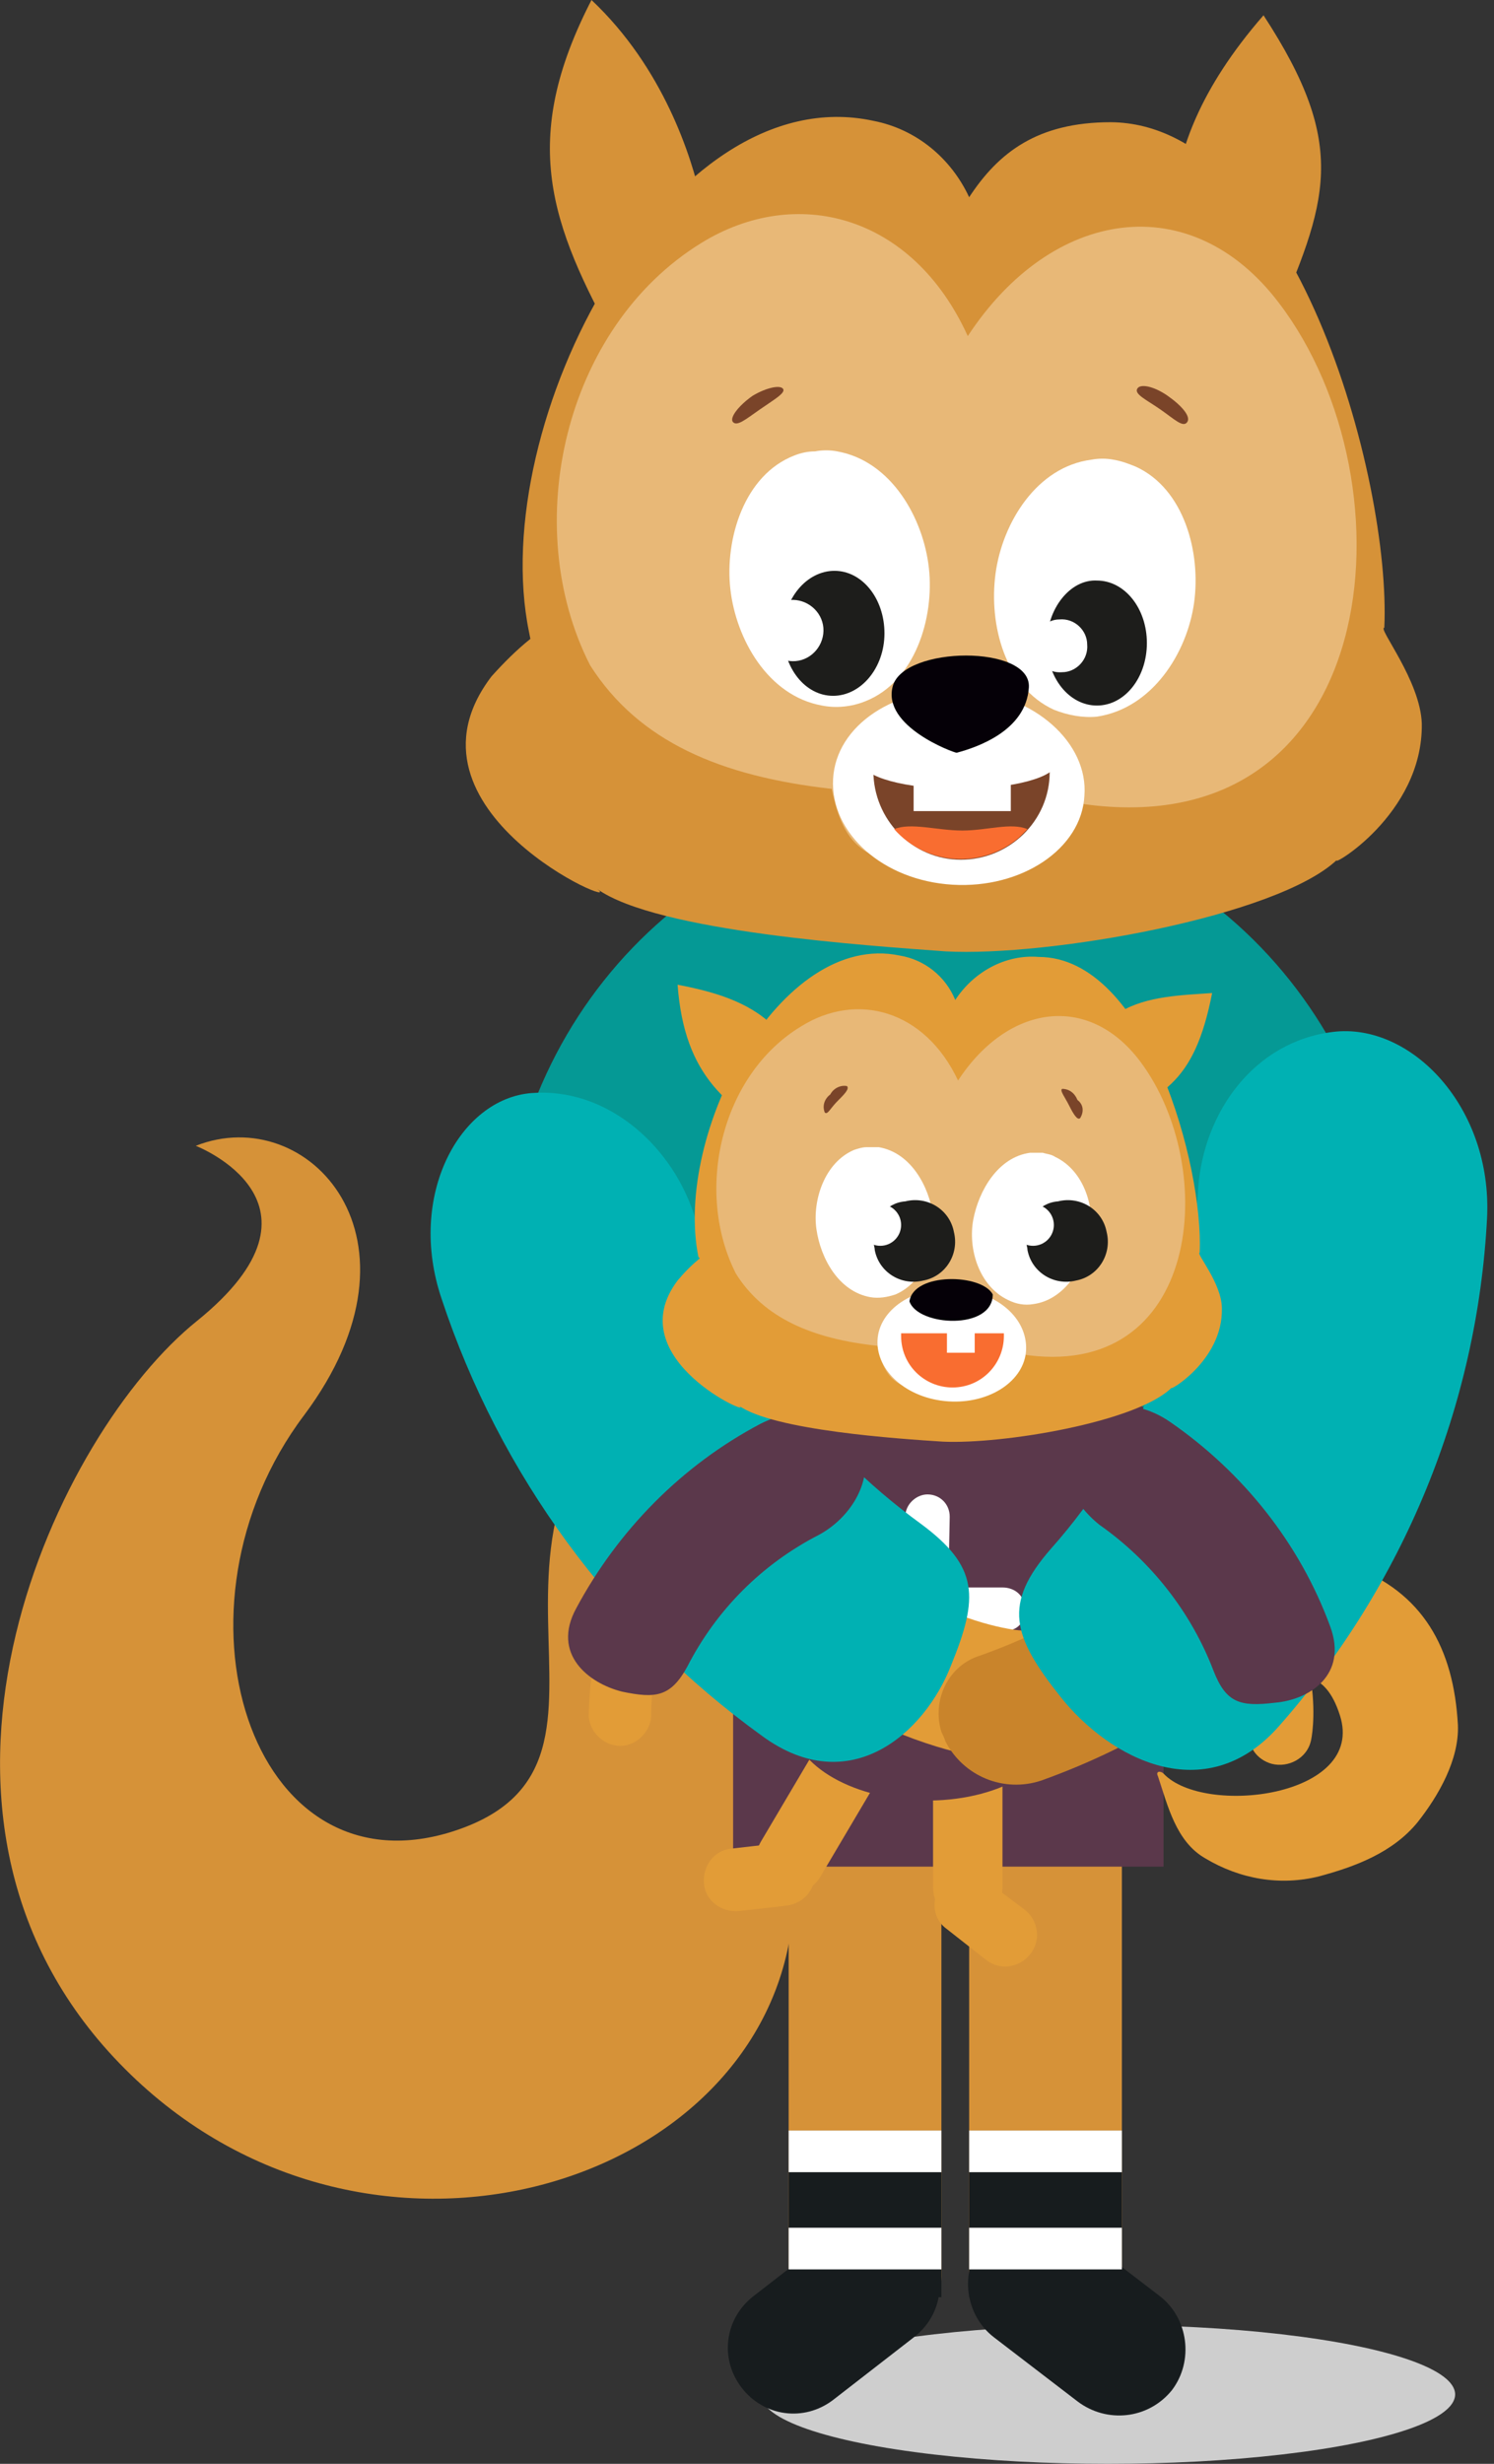<?xml version="1.0" encoding="utf-8"?>
<!-- Generator: Adobe Illustrator 19.2.0, SVG Export Plug-In . SVG Version: 6.00 Build 0)  -->
<svg version="1.1" id="Layer_1" xmlns="http://www.w3.org/2000/svg" xmlns:xlink="http://www.w3.org/1999/xlink" x="0px" y="0px"
	 viewBox="0 0 107.6 177.4" style="enable-background:new 0 0 107.6 177.4;" xml:space="preserve">
<rect x="0" y="0" width="107.6" height="177.4" fill="#333333" stroke="none"/>
<style type="text/css">
	.st0{fill:#CECECE;}
	.st1{fill:#D69238;}
	.st2{fill:#5B384B;}
	.st3{fill:#059995;}
	.st4{fill:#1D1D1B;}
	.st5{fill:#E8B877;}
	.st6{fill:#FFFFFF;}
	.st7{fill:#7A4429;}
	.st8{fill:#050007;}
	.st9{fill:#F96D30;}
	.st10{fill:#E29C37;}
	.st11{fill:#00B1B3;}
	.st12{fill:#C9842B;}
	.st13{fill:#171C1E;}
</style>
<title>Vector Smart Object2</title>
<ellipse class="st0" cx="79.8" cy="172.4" rx="25" ry="5"/>
<path class="st1" d="M67.8,163.9c0,3-2.5,5.5-5.5,5.5l0,0l0,0c-3,0-5.5-2.5-5.5-5.5l0,0v-30c0-3,2.5-36.5,5.5-36.5l0,0
	c3,0,5.5,33.5,5.5,36.5V163.9z"/>
<path class="st1" d="M80.6,103.7c0,0-7.3-21.1-29.5-8.1s-2.6,31.3-18.6,36.3c-14.5,4.5-21-16.2-10.6-30c9.5-12.7,0.3-22.6-7.8-19.4
	c0,0,10.6,4.1,0.1,12.6c-10.1,8.1-22.6,34.6-6.4,52.6c16.7,18.5,45.4,10.8,49-7.7c3.2-16.2-6-34.6,4.6-38.1S80,102.6,80.6,103.7z"/>
<path class="st1" d="M80.8,163.9c0,3-2.5,5.5-5.5,5.5l0,0l0,0c-3,0-5.5-2.5-5.5-5.5l0,0v-30c0-3,2.5-36.5,5.5-36.5l0,0
	c3,0,5.5,33.5,5.5,36.5V163.9z"/>
<rect x="52.8" y="121.4" class="st2" width="31" height="13"/>
<path class="st3" d="M83.9,123.9l16.3-32.2c0-18.3-14.3-33.2-32-33.2l0,0c-17.7,0-32,14.9-32,33.2L50,119.9L83.9,123.9z"/>
<path class="st4" d="M60.6,54.1c0.7,0.1,1.3,0.3,1.9,0.5c0,0.3-0.4-0.1-0.6-0.1c1.4,3.6,11.4,4.4,13.2,0.4c-0.2-0.2-0.3,0.3-0.6,0.3
	c0.4-0.6,1.1-0.9,1.8-0.9c-0.3,0.2-0.6,0.3-0.9,0.3c-0.5,1.5-1.9,2.2-3.3,3.3c-1,0.8-2.6,2.6-4.3,1.7c-0.5-0.3-1-0.7-1.5-1.2
	c-1.5-1.2-3.8-2.3-4.7-3.9C61.2,54.4,60.9,54.3,60.6,54.1L60.6,54.1L60.6,54.1z"/>
<path class="st1" d="M91,1.1c-4.7,5.4-6,9.7-6.4,12.8l7.1,9.7C95.6,14.5,97.2,10.6,91,1.1L91,1.1L91,1.1z"/>
<path class="st1" d="M38.2,46c-1,0.8-1.9,1.7-2.8,2.7c-7.4,9.7,9.9,17,7.6,15.3c4.3,3.1,19.7,4.1,25.1,4.5
	c7.4,0.4,23.9-2.5,28.2-6.6c-0.7,0.7,6.2-3.2,6.1-9.8c-0.1-3.1-3.2-6.9-2.7-6.9c0.5-10.7-6.5-36.3-19.7-36.4
	c-5.3,0-8.1,2.2-10.2,5.4c-1.3-2.8-3.8-4.9-6.9-5.5C48.1,5.5,35,30.4,38.1,45.5L38.2,46L38.2,46L38.2,46z"/>
<path class="st1" d="M42.6,0c5.2,4.9,7.2,11.3,7.9,14.4l-6.1,10.4C39.6,16.1,37.4,10.1,42.6,0L42.6,0L42.6,0z"/>
<path class="st5" d="M77.4,56.6c-0.7,5.3-2.3,5.7-8.6,6.3c-6-0.8-7.9-1.2-8.9-6.1c-8-0.9-13.9-3.4-17.4-8.9c-5.1-10-1.9-24.3,8-30.4
	c6.8-4.2,15.2-2.1,19.2,6.7c6.1-9.3,16.1-10.7,22.4-2.4c10,13.1,7.5,39.6-14.7,36L77.4,56.6L77.4,56.6z"/>
<path class="st6" d="M78.1,57.3c-0.2,3.8-4.5,6.7-9.5,6.4S59.8,60,60,56.1s4.5-6.7,9.5-6.4S78.4,53.5,78.1,57.3L78.1,57.3z"/>
<path class="st6" d="M58.7,32.5c0.5-0.1,1.1-0.1,1.6,0c3.9,0.7,6.2,4.8,6.6,8.4s-1,8.2-4.6,9.6c-1,0.4-2.1,0.5-3.1,0.3
	c-3.9-0.7-6.2-4.8-6.6-8.4s1-8.2,4.6-9.6C57.7,32.6,58.2,32.5,58.7,32.5L58.7,32.5L58.7,32.5z"/>
<path class="st4" d="M60.1,41.1c2,0,3.6,2,3.6,4.5S62,50.1,60,50.1s-3.6-2-3.6-4.5S58.1,41.1,60.1,41.1L60.1,41.1L60.1,41.1z"/>
<path class="st6" d="M56.9,43.2c1.2-0.1,2.3,0.8,2.4,2s-0.8,2.3-2,2.4s-2.3-0.8-2.4-2c0-0.1,0-0.1,0-0.2
	C54.8,44.2,55.8,43.2,56.9,43.2L56.9,43.2z"/>
<path class="st6" d="M80.2,33.1c-0.5-0.1-1.1-0.1-1.6,0c-3.9,0.5-6.4,4.5-6.9,8.2s0.7,8.2,4.2,9.8c1,0.4,2.1,0.6,3.1,0.5
	C83,51,85.5,47,86,43.4s-0.7-8.2-4.2-9.8C81.3,33.4,80.8,33.2,80.2,33.1L80.2,33.1L80.2,33.1z"/>
<path class="st4" d="M79,41.8c2,0,3.6,2,3.6,4.5S81,50.8,79,50.8s-3.6-2-3.6-4.5S77.1,41.7,79,41.8L79,41.8z"/>
<path class="st6" d="M76.3,44.6c1.1-0.1,2,0.8,2,1.8c0.1,1.1-0.8,2-1.8,2c-1.1,0.1-2-0.8-2-1.8c0,0,0-0.1,0-0.1
	C74.5,45.5,75.3,44.6,76.3,44.6C76.3,44.6,76.3,44.6,76.3,44.6L76.3,44.6z"/>
<path class="st7" d="M54.2,28.5c1-0.6,2-0.8,2.2-0.5s-0.7,0.8-1.7,1.5s-1.6,1.2-1.9,0.9S53.2,29.2,54.2,28.5L54.2,28.5L54.2,28.5z"
	/>
<path class="st7" d="M84.1,28.5c-1-0.7-2-0.9-2.2-0.5s0.7,0.8,1.7,1.5s1.6,1.3,1.9,0.9S85.1,29.2,84.1,28.5L84.1,28.5z"/>
<path class="st7" d="M62.9,55.2c0,0.1,0,0.2,0,0.3c0,3.5,2.8,6.4,6.3,6.4c3.5,0,6.4-2.8,6.4-6.3c0,0,0,0,0,0c0-0.1,0-0.2,0-0.3H62.9
	z"/>
<ellipse class="st6" cx="69.1" cy="54.9" rx="7" ry="1.9"/>
<path class="st8" d="M68.9,54.2c-0.2,0-5.4-1.9-4.6-4.8s10-3,9.8,0.1S70.4,53.8,68.9,54.2z"/>
<path class="st9" d="M74,59.7c-1.2-0.5-2.9,0.1-4.7,0.1s-3.7-0.6-4.9-0.1c2.3,2.6,6.3,2.9,9,0.6C73.6,60.1,73.8,59.9,74,59.7z"/>
<rect x="65.8" y="55.4" class="st6" width="7" height="3"/>
<path class="st10" d="M78.5,117.6c1.1,2.3,3.1,4.1,5.5,4.9c4.6,1.6,10.4-5.6,12.5,1c1.9,5.9-9.8,7.3-12.7,4.2
	c-0.2-0.2-0.6-0.2-0.4,0.2c0.7,2.1,1.3,4.7,3.4,5.9c2.5,1.5,5.4,2,8.2,1.3c2.6-0.7,5.3-1.7,7.1-3.9c1.5-1.9,3-4.5,2.9-7
	c-0.3-5.5-2.5-9.6-7.8-11.5c-2.6-0.9-5.5-0.7-8,0.5c-3.1,1.6-6.8,5.7-10.2,2c-0.2-0.2-0.3-0.2-0.4-0.1l-0.1-0.1
	c0.2-0.2-0.3-0.9-0.6-0.8C76.8,114.7,78.2,116.9,78.5,117.6z"/>
<path class="st10" d="M53.2,137.6c-1.2,0.1-2.4-0.7-2.5-2c0,0,0,0,0,0l0,0c-0.1-1.2,0.7-2.4,2-2.5c0,0,0,0,0,0l3.5-0.4
	c1.2-0.1,2.4,0.7,2.5,2c0,0,0,0,0,0l0,0c0.1,1.2-0.7,2.3-2,2.5c0,0,0,0,0,0L53.2,137.6z"/>
<path class="st10" d="M59.1,135.1c-0.7,1.2-2.2,1.6-3.4,0.9l0,0c-1.2-0.7-1.6-2.2-0.9-3.4l7.1-12c0.7-1.2,2.2-1.6,3.4-0.9l0,0
	c1.2,0.7,1.6,2.2,0.9,3.4L59.1,135.1z"/>
<path class="st10" d="M71,141.1c1,0.8,2.4,0.6,3.2-0.4l0,0c0.8-1,0.6-2.4-0.4-3.2l-2.8-2.1c-1-0.8-2.4-0.6-3.2,0.4l0,0
	c-0.8,1-0.6,2.4,0.4,3.1c0,0,0,0,0,0L71,141.1z"/>
<path class="st10" d="M72.2,135.9c0,1.4-1.1,2.5-2.5,2.5l0,0c-1.4,0-2.5-1.1-2.5-2.5v-14c0-1.4,1.1-2.5,2.5-2.5l0,0
	c1.4,0,2.5,1.1,2.5,2.5V135.9z"/>
<ellipse transform="matrix(2.076797e-02 -1 1 2.076797e-02 -58.7 187.965)" class="st2" cx="66.6" cy="123.9" rx="5.7" ry="9.6"/>
<path class="st2" d="M85.8,108.9c0,6.5-11.2,16.9-18.2,16.9s-13.2-1.9-13.2-8.3S56.1,98.9,63,98C80.1,95.9,85.8,102.4,85.8,108.9z"
	/>
<path class="st6" d="M72.3,117.4h-5.6c-0.4,0.1-0.8,0-1.2-0.3c-0.3-0.3-0.5-0.7-0.5-1.1l0.2-6.8c0-0.9,0.8-1.6,1.6-1.6c0,0,0,0,0,0
	c0.9,0,1.6,0.7,1.6,1.6c0,0,0,0,0,0l-0.1,5.1h3.9c0.9,0,1.6,0.6,1.6,1.5C73.9,116.8,73.2,117.5,72.3,117.4z"/>
<path class="st4" d="M64,90.3c0.4,0.1,0.8,0.2,1.1,0.3c0,0.2-0.2,0-0.3,0c0.8,2.1,6.7,2.6,7.8,0.2c-0.1,0-0.2,0.1-0.3,0.2
	c0.2-0.3,0.6-0.5,1-0.5c-0.2,0.1-0.3,0.2-0.5,0.2c-0.3,0.9-1.1,1.3-1.9,1.9c-0.6,0.5-1.5,1.5-2.5,1c-0.3-0.2-0.6-0.4-0.8-0.7
	c-0.9-0.7-2.2-1.4-2.8-2.3C64.4,90.6,64.2,90.5,64,90.3L64,90.3L64,90.3z"/>
<path class="st10" d="M90.6,112.4c5.1,6.5,3.9,12.7,3.8,13c-0.3,1.2-1.6,1.9-2.8,1.6c-1.1-0.3-1.8-1.3-1.6-2.4c0-0.3,1-5.8-4.7-11.2
	c-0.8-0.9-0.8-2.3,0.1-3.2c0.8-0.8,2.1-0.8,3-0.1C89.2,110.8,89.9,111.6,90.6,112.4z"/>
<path class="st10" d="M47.6,110.1c0.5-0.5,1.1-1,1.7-1.5c1-0.7,2.4-0.4,3.1,0.7s0.4,2.4-0.7,3.1c-0.2,0.2-4.8,3.3-4.8,11.2
	c-0.1,1.2-1.2,2.2-2.4,2.1c-1.1-0.1-2-1-2.1-2.1C42.5,116.4,45.5,112.1,47.6,110.1z"/>
<g>
	<path class="st10" d="M48.5,111.8c10.2,14,23.5,15,24.2,15c2.6,0.2,4.9-1.8,5.2-4.4c0.2-2.5-1.7-4.8-4.2-5c0,0-0.1,0-0.1,0
		c-0.6,0-12.3-1.2-20.1-15.8c-1.2-2.3-4.1-3.1-6.4-1.9c0,0,0,0,0,0c-2.3,1.2-3.2,4.1-2,6.4C46,108.1,47.2,110,48.5,111.8z"/>
	<path class="st11" d="M38.3,78.7c-5.2,0.4-9,7.4-6.5,14.8c4.2,12.7,12.3,23.7,23.1,31.5c6.3,4.6,11.7-0.2,13.6-5.1l0,0
		c2-4.9,2-7.1-2.2-10.2c-7.7-5.6-13.4-13.4-16.4-22.5C48.2,82.3,43.6,78.3,38.3,78.7L38.3,78.7L38.3,78.7z"/>
	<path class="st12" d="M98.3,107.8c0.6-1.5,1.1-3,1.4-4.6c0.2-2.8-1.7-5.2-4.5-5.7c-2.5-0.6-5.1,0.9-5.7,3.4c0,0.1,0,0.2-0.1,0.3
		c-0.1,0.6-2.2,12.1-18.8,18c-2.3,0.7-3.5,3.2-2.8,5.5c0.1,0.2,0.2,0.4,0.3,0.7c1.3,2.5,4.2,3.7,6.9,2.8
		C90,122.8,96,113.4,98.3,107.8z"/>
	<path class="st11" d="M96,74.3c5.6-0.7,11.5,5.4,11.1,13.4c-0.7,13.5-6,26.4-15,36.6c-5.3,6-12.2,2.3-15.7-2.1l0,0
		c-3.5-4.4-4.2-6.7-0.7-10.7c6.4-7.2,10.1-16.4,10.6-26C86.7,80.1,90.3,75,96,74.3L96,74.3L96,74.3z"/>
	<path class="st2" d="M76.8,103.4c0.8-2.3,4.5-3.1,7.5-1c5.2,3.6,9.3,8.7,11.5,14.7c1.3,3.5-1.5,5.3-4,5.5l0,0
		c-2.5,0.3-3.5,0-4.4-2.3c-1.6-4.2-4.5-7.9-8.2-10.5C77.3,108.3,75.9,105.7,76.8,103.4L76.8,103.4z"/>
	<path class="st2" d="M62.2,104.4c-0.5-2.4-4-3.6-7.4-1.9c-5.7,3-10.3,7.7-13.3,13.3c-1.8,3.3,0.9,5.4,3.3,6l0,0
		c2.4,0.5,3.5,0.4,4.7-1.8c2.1-4.1,5.4-7.4,9.5-9.5C61.2,109.3,62.8,106.8,62.2,104.4L62.2,104.4L62.2,104.4z"/>
</g>
<path class="st13" d="M77.6,172.9c2.1,1.6,5.1,1.3,6.8-0.8c0,0,0,0,0,0l0,0c1.6-2.1,1.2-5.2-0.9-6.8l-6-4.6
	c-2.1-1.6-5.1-1.3-6.8,0.8c0,0,0,0,0,0l0,0c-1.6,2.1-1.2,5.2,0.9,6.8L77.6,172.9z"/>
<path class="st13" d="M60,172.8c-2.1,1.6-5,1.2-6.6-0.9l0,0c-1.6-2.1-1.2-5,0.9-6.6l5.8-4.5c2.1-1.6,5-1.2,6.6,0.9l0,0
	c1.6,2.1,1.2,5-0.9,6.6L60,172.8z"/>
<rect x="56.8" y="153.4" class="st13" width="11" height="12"/>
<rect x="56.8" y="153.4" class="st6" width="11" height="3"/>
<rect x="69.8" y="153.4" class="st13" width="11" height="12"/>
<rect x="69.8" y="153.4" class="st6" width="11" height="3"/>
<rect x="56.8" y="160.4" class="st6" width="11" height="3"/>
<rect x="69.8" y="160.4" class="st6" width="11" height="3"/>
<g>
	<path class="st10" d="M87.3,71.5c-4.2,0.3-10.5,0.2-8.9,9.4l0,0.3C83.7,79.1,86,78.1,87.3,71.5L87.3,71.5L87.3,71.5z"/>
	<path class="st10" d="M50.4,90.6c-0.6,0.5-1.1,1-1.6,1.6c-4.3,5.7,5.8,10,4.4,9c2.5,1.8,11.6,2.4,14.7,2.6c4.3,0.2,14-1.4,16.5-3.9
		c-0.4,0.4,3.7-1.9,3.6-5.7c0-1.8-1.9-4-1.6-4c0.3-6.2-3.8-21.3-11.6-21.3c-2.4-0.2-4.7,1.1-6,3.1c-0.7-1.7-2.2-2.9-4-3.2
		c-8.6-1.8-16.3,12.8-14.5,21.7L50.4,90.6L50.4,90.6L50.4,90.6z"/>
	<path class="st10" d="M48.8,70.9c4.1,0.8,10.3,2.4,8.8,11.3l-0.2,0.4C52.3,79.8,49.3,77.5,48.8,70.9L48.8,70.9L48.8,70.9z"/>
	<path class="st5" d="M73.4,96.8c-0.4,3.1-1.4,3.3-5,3.7c-3.5-0.5-4.6-0.7-5.2-3.6c-4.7-0.5-8.2-2-10.2-5.2
		c-3-5.9-1.1-14.3,4.7-17.8c4-2.5,8.9-1.2,11.3,3.9c3.6-5.5,9.4-6.3,13.1-1.4c5.8,7.7,4.4,23.2-8.6,21.1L73.4,96.8L73.4,96.8z"/>
	<path class="st6" d="M73.9,97.2c-0.1,2.2-2.6,3.9-5.6,3.7s-5.2-2.2-5.1-4.4s2.6-3.9,5.6-3.7S74,94.9,73.9,97.2L73.9,97.2z"/>
	<path class="st8" d="M65.5,93.7c0.6,1.8,6,2.1,6-0.5C70.7,91.7,65.8,91.6,65.5,93.7L65.5,93.7z"/>
	<path class="st6" d="M62.4,82.6c0.3,0,0.6,0,0.9,0c2.3,0.4,3.6,2.8,3.9,4.9s-0.6,4.8-2.7,5.7c-0.6,0.2-1.2,0.3-1.8,0.2
		c-2.3-0.4-3.6-2.8-3.9-4.9s0.6-4.8,2.7-5.7C61.8,82.7,62.1,82.6,62.4,82.6L62.4,82.6L62.4,82.6z"/>
	<path class="st4" d="M65.2,86.5c1.6-0.4,3.2,0.6,3.5,2.2c0.4,1.6-0.6,3.2-2.2,3.5c-1.6,0.4-3.2-0.6-3.5-2.2c0-0.2-0.1-0.4-0.1-0.7
		C62.8,87.9,63.8,86.6,65.2,86.5L65.2,86.5z"/>
	<path class="st6" d="M75.1,83c-0.3,0-0.6,0-0.9,0c-2.3,0.3-3.7,2.7-4.1,4.8s0.4,4.8,2.5,5.8c0.6,0.3,1.2,0.4,1.8,0.3
		c2.3-0.3,3.7-2.7,4.1-4.8s-0.4-4.8-2.5-5.8C75.7,83.1,75.4,83.1,75.1,83L75.1,83L75.1,83z"/>
	<path class="st7" d="M59.8,78.8c0.2-0.4,0.7-0.7,1.2-0.6c0.2,0.2-0.2,0.6-0.7,1.1s-0.7,1-0.9,0.8C59.2,79.6,59.4,79.1,59.8,78.8
		L59.8,78.8L59.8,78.8z"/>
	<path class="st7" d="M77.6,79.2c-0.2-0.5-0.6-0.8-1.1-0.8c-0.2,0.1,0.2,0.6,0.5,1.2s0.6,1.1,0.8,0.9C78.1,80,78,79.5,77.6,79.2
		L77.6,79.2L77.6,79.2z"/>
	<path class="st9" d="M64.9,96c0,0.1,0,0.1,0,0.2c0,2.1,1.7,3.7,3.7,3.7c2.1,0,3.7-1.7,3.7-3.7l0,0c0-0.1,0-0.1,0-0.2H64.9L64.9,96z
		"/>
	<rect x="68.2" y="95.4" class="st6" width="2" height="2"/>
	<ellipse class="st6" cx="63.4" cy="88.2" rx="1.5" ry="1.5"/>
	<path class="st4" d="M76.2,86.5c1.6-0.4,3.2,0.6,3.5,2.2c0.4,1.6-0.6,3.2-2.2,3.5c-1.6,0.4-3.2-0.6-3.5-2.2c0-0.2-0.1-0.4-0.1-0.7
		C73.8,87.9,74.8,86.6,76.2,86.5L76.2,86.5z"/>
	<ellipse class="st6" cx="74.4" cy="88.2" rx="1.5" ry="1.5"/>
</g>
</svg>
